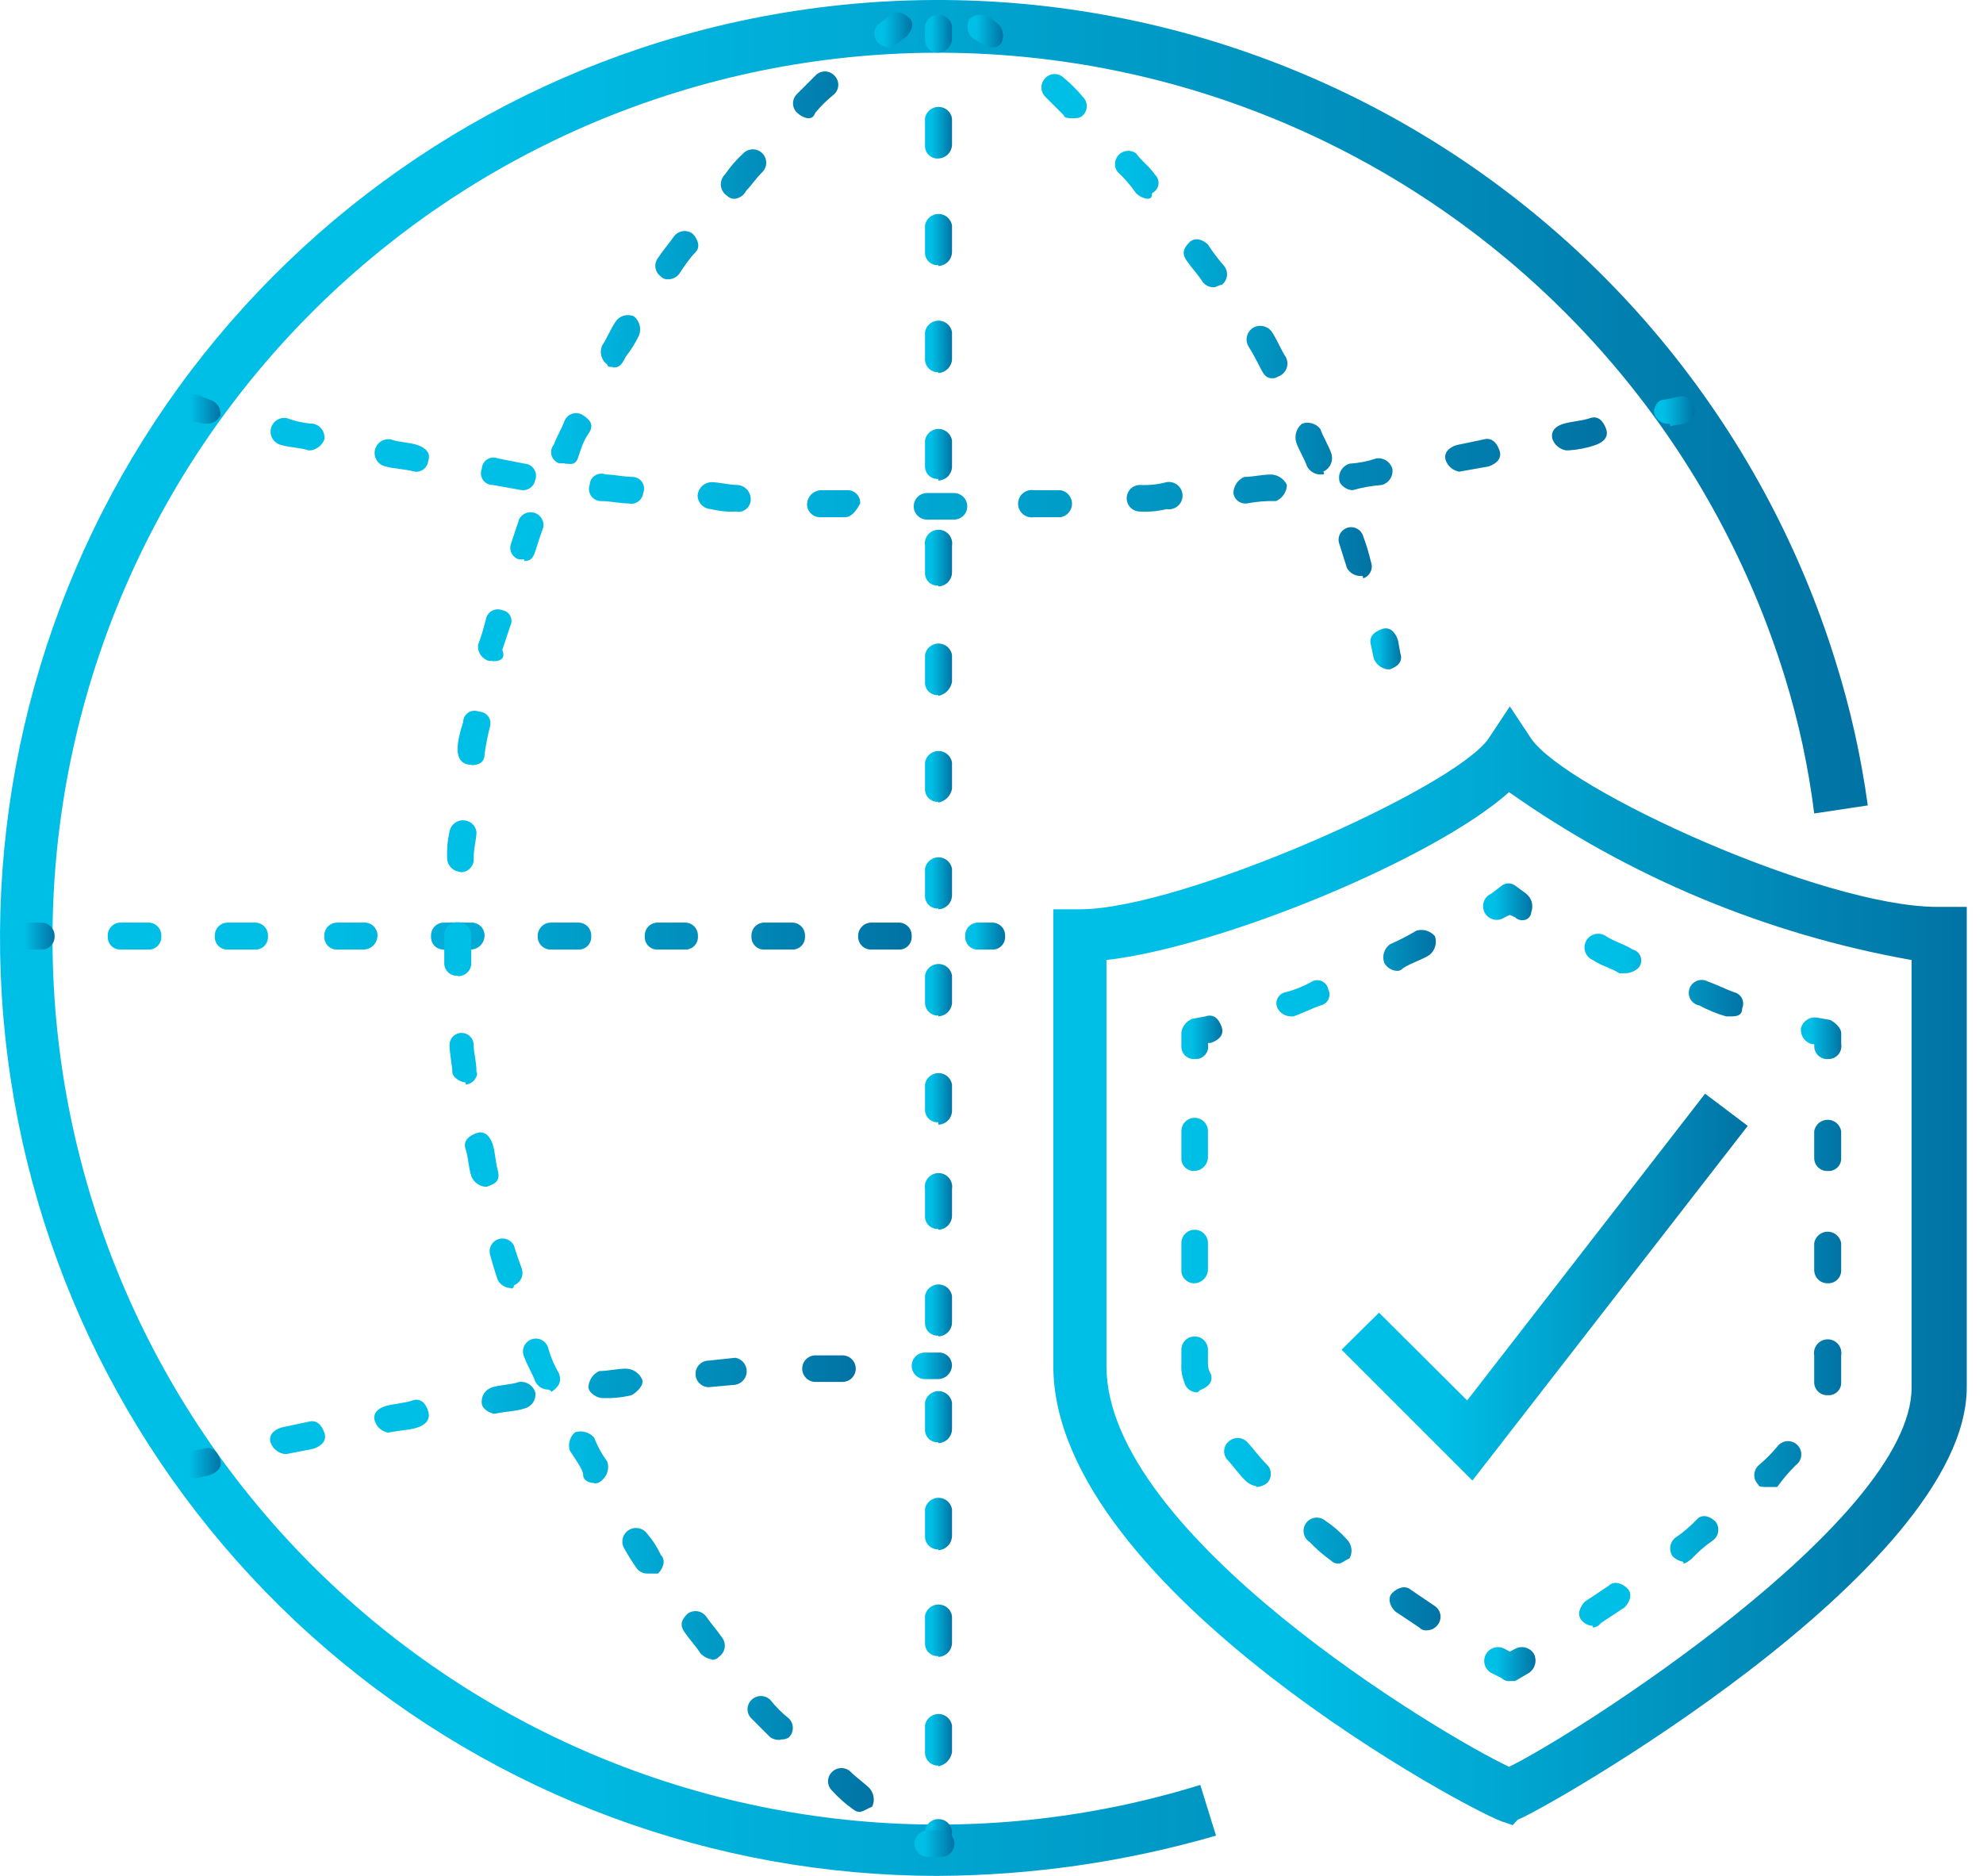 <svg width="74" height="70" viewBox="0 0 74 70" fill="none" xmlns="http://www.w3.org/2000/svg">
<path fill-rule="evenodd" clip-rule="evenodd" d="M41.29 35.824V50.982C41.29 57.261 53.759 64.727 56.313 65.929C58.611 64.832 71.335 56.765 71.335 51.778V35.824C65.928 34.867 60.798 32.727 56.313 29.559C53.549 32.038 45.587 35.328 41.29 35.824ZM56.448 68.107L56.148 68.002C55.246 67.807 39.307 59.334 39.307 50.967V33.931H40.299C44.084 33.931 54.255 29.424 55.547 27.561L56.343 26.36L57.139 27.561C58.431 29.454 68 33.841 72.297 33.841H73.394V51.763C73.394 58.643 57.334 67.702 56.643 67.897L56.448 68.107Z" fill="url(#paint0_linear_3012_3716)"/>
<path fill-rule="evenodd" clip-rule="evenodd" d="M56.344 62.729C56.289 62.736 56.234 62.73 56.182 62.711C56.13 62.693 56.082 62.663 56.044 62.624L55.653 62.429C55.534 62.363 55.445 62.252 55.407 62.121C55.369 61.99 55.385 61.85 55.45 61.73C55.516 61.611 55.627 61.522 55.758 61.484C55.889 61.446 56.029 61.462 56.149 61.527L56.344 61.632L56.539 61.527C56.66 61.462 56.8 61.445 56.932 61.482C57.064 61.518 57.176 61.605 57.246 61.722C57.304 61.844 57.317 61.982 57.281 62.112C57.245 62.242 57.163 62.355 57.05 62.429L56.539 62.729H56.344Z" fill="url(#paint1_linear_3012_3716)"/>
<path fill-rule="evenodd" clip-rule="evenodd" d="M44.581 43.695C44.515 43.7 44.449 43.69 44.387 43.667C44.325 43.643 44.268 43.607 44.221 43.56C44.174 43.513 44.138 43.457 44.114 43.395C44.091 43.332 44.081 43.266 44.086 43.2V42.208C44.086 42.143 44.099 42.079 44.123 42.018C44.148 41.958 44.185 41.904 44.231 41.858C44.277 41.812 44.331 41.775 44.392 41.75C44.452 41.725 44.516 41.712 44.581 41.712C44.647 41.712 44.711 41.725 44.771 41.75C44.831 41.775 44.886 41.812 44.932 41.858C44.978 41.904 45.015 41.958 45.039 42.018C45.064 42.079 45.077 42.143 45.077 42.208V43.2C45.07 43.329 45.016 43.451 44.924 43.542C44.833 43.634 44.711 43.688 44.581 43.695ZM44.581 47.887C44.514 47.889 44.448 47.877 44.386 47.852C44.323 47.827 44.267 47.789 44.221 47.741C44.174 47.693 44.138 47.636 44.114 47.573C44.091 47.51 44.081 47.443 44.086 47.376V46.384C44.086 46.319 44.099 46.255 44.123 46.195C44.148 46.135 44.185 46.08 44.231 46.034C44.277 45.988 44.331 45.951 44.392 45.926C44.452 45.901 44.516 45.889 44.581 45.889C44.647 45.889 44.711 45.901 44.771 45.926C44.831 45.951 44.886 45.988 44.932 46.034C44.978 46.08 45.015 46.135 45.039 46.195C45.064 46.255 45.077 46.319 45.077 46.384V47.376C45.074 47.508 45.021 47.633 44.929 47.728C44.837 47.822 44.713 47.879 44.581 47.887ZM44.687 51.958C44.571 51.96 44.459 51.923 44.369 51.852C44.278 51.78 44.215 51.68 44.191 51.567C44.105 51.347 44.069 51.111 44.086 50.876V50.365C44.086 50.3 44.099 50.236 44.123 50.176C44.148 50.115 44.185 50.061 44.231 50.015C44.277 49.969 44.331 49.932 44.392 49.907C44.452 49.883 44.516 49.87 44.581 49.87C44.647 49.87 44.711 49.883 44.771 49.907C44.831 49.932 44.886 49.969 44.932 50.015C44.978 50.061 45.015 50.115 45.039 50.176C45.064 50.236 45.077 50.3 45.077 50.365V50.876C45.073 51.014 45.11 51.15 45.182 51.267C45.288 51.567 45.077 51.763 44.792 51.868L44.687 51.958ZM46.88 55.458C46.726 55.432 46.584 55.358 46.474 55.248C46.174 54.947 45.979 54.647 45.783 54.452C45.743 54.4 45.714 54.341 45.697 54.277C45.681 54.214 45.677 54.148 45.687 54.083C45.697 54.019 45.72 53.957 45.754 53.901C45.789 53.846 45.835 53.798 45.888 53.761C45.992 53.682 46.123 53.647 46.252 53.664C46.382 53.681 46.499 53.748 46.579 53.851C46.775 54.061 46.985 54.361 47.27 54.647C47.319 54.692 47.358 54.746 47.385 54.807C47.411 54.868 47.425 54.934 47.425 55C47.425 55.066 47.411 55.132 47.385 55.193C47.358 55.253 47.319 55.308 47.27 55.353C47.158 55.438 47.021 55.485 46.88 55.488V55.458ZM49.974 58.342C49.92 58.35 49.864 58.345 49.812 58.326C49.759 58.308 49.712 58.278 49.674 58.237C49.387 58.033 49.12 57.802 48.878 57.546C48.82 57.51 48.77 57.462 48.731 57.406C48.693 57.35 48.666 57.286 48.653 57.219C48.64 57.152 48.641 57.083 48.657 57.016C48.672 56.949 48.7 56.887 48.741 56.831C48.781 56.776 48.833 56.73 48.892 56.696C48.951 56.662 49.017 56.64 49.084 56.633C49.152 56.625 49.221 56.632 49.286 56.652C49.352 56.672 49.412 56.705 49.464 56.75C49.757 56.946 50.025 57.178 50.26 57.441C50.351 57.532 50.41 57.65 50.429 57.777C50.448 57.904 50.425 58.034 50.365 58.147C50.17 58.237 50.065 58.342 49.974 58.342ZM53.249 60.836C53.197 60.843 53.144 60.837 53.094 60.818C53.044 60.8 53 60.77 52.964 60.731L52.063 60.13C51.867 59.935 51.762 59.634 51.958 59.439C52.153 59.244 52.453 59.139 52.663 59.334L53.55 59.935C53.604 59.972 53.649 60.02 53.684 60.075C53.719 60.131 53.742 60.193 53.751 60.258C53.761 60.322 53.758 60.388 53.741 60.452C53.725 60.515 53.695 60.574 53.655 60.626C53.608 60.69 53.547 60.742 53.477 60.779C53.407 60.815 53.329 60.835 53.249 60.836Z" fill="url(#paint2_linear_3012_3716)"/>
<path fill-rule="evenodd" clip-rule="evenodd" d="M44.581 39.519C44.515 39.524 44.449 39.514 44.387 39.491C44.325 39.467 44.268 39.431 44.221 39.384C44.174 39.337 44.138 39.281 44.114 39.218C44.091 39.156 44.081 39.09 44.086 39.024V38.513C44.106 38.403 44.154 38.299 44.224 38.212C44.295 38.126 44.387 38.059 44.491 38.017L44.987 37.927C45.288 37.822 45.483 38.017 45.588 38.318C45.693 38.618 45.483 38.813 45.182 38.918H45.077V38.964C45.091 39.034 45.089 39.108 45.07 39.177C45.051 39.247 45.016 39.311 44.968 39.365C44.92 39.419 44.86 39.461 44.793 39.488C44.726 39.515 44.654 39.525 44.581 39.519Z" fill="url(#paint3_linear_3012_3716)"/>
<path fill-rule="evenodd" clip-rule="evenodd" d="M52.168 36.229C52.063 36.231 51.96 36.204 51.87 36.151C51.78 36.098 51.706 36.021 51.657 35.929C51.612 35.806 51.609 35.673 51.647 35.548C51.684 35.424 51.762 35.315 51.867 35.238C52.208 35.088 52.539 34.918 52.859 34.727C52.982 34.691 53.113 34.692 53.235 34.73C53.358 34.767 53.467 34.839 53.55 34.938C53.589 35.059 53.592 35.19 53.557 35.313C53.522 35.436 53.452 35.546 53.354 35.629C53.054 35.824 52.663 35.929 52.363 36.124C52.314 36.183 52.244 36.221 52.168 36.229ZM48.172 37.927C48.07 37.926 47.97 37.897 47.883 37.844C47.795 37.791 47.724 37.716 47.676 37.627C47.647 37.568 47.632 37.504 47.632 37.439C47.632 37.374 47.647 37.309 47.676 37.251C47.705 37.193 47.748 37.142 47.8 37.103C47.852 37.064 47.912 37.037 47.976 37.026C48.324 36.936 48.657 36.8 48.968 36.62C49.026 36.591 49.09 36.576 49.156 36.576C49.221 36.576 49.285 36.591 49.343 36.62C49.401 36.65 49.452 36.692 49.491 36.744C49.53 36.796 49.557 36.856 49.569 36.92C49.598 36.979 49.613 37.043 49.613 37.108C49.612 37.173 49.597 37.237 49.568 37.296C49.539 37.354 49.497 37.405 49.445 37.444C49.393 37.483 49.332 37.51 49.268 37.521C48.968 37.627 48.577 37.822 48.277 37.927H48.172Z" fill="url(#paint4_linear_3012_3716)"/>
<path fill-rule="evenodd" clip-rule="evenodd" d="M56.841 34.337C56.787 34.342 56.731 34.336 56.679 34.317C56.627 34.299 56.58 34.27 56.541 34.231L56.346 34.141L56.15 34.231C56.092 34.273 56.025 34.302 55.955 34.316C55.885 34.33 55.812 34.329 55.742 34.313C55.672 34.298 55.606 34.267 55.549 34.225C55.491 34.182 55.444 34.127 55.408 34.065C55.373 34.002 55.352 33.933 55.346 33.861C55.339 33.79 55.348 33.718 55.371 33.65C55.394 33.582 55.431 33.52 55.48 33.467C55.529 33.415 55.589 33.373 55.655 33.345L56.045 33.045C56.117 32.992 56.204 32.964 56.293 32.964C56.382 32.964 56.469 32.992 56.541 33.045L56.947 33.345C57.049 33.424 57.123 33.534 57.159 33.658C57.194 33.783 57.188 33.915 57.142 34.036C57.138 34.115 57.105 34.189 57.05 34.245C56.994 34.3 56.92 34.333 56.841 34.337Z" fill="url(#paint5_linear_3012_3716)"/>
<path fill-rule="evenodd" clip-rule="evenodd" d="M60.626 36.319H60.431C60.131 36.124 59.74 36.034 59.44 35.824C59.373 35.796 59.314 35.754 59.265 35.702C59.216 35.649 59.179 35.587 59.156 35.519C59.133 35.451 59.124 35.379 59.13 35.307C59.137 35.236 59.158 35.167 59.193 35.104C59.228 35.042 59.276 34.987 59.334 34.944C59.391 34.901 59.457 34.871 59.527 34.855C59.597 34.84 59.67 34.839 59.74 34.853C59.81 34.867 59.877 34.896 59.935 34.937C60.236 35.133 60.626 35.238 60.927 35.433C60.997 35.451 61.062 35.486 61.115 35.536C61.168 35.586 61.207 35.649 61.228 35.719C61.249 35.788 61.252 35.862 61.236 35.934C61.22 36.005 61.186 36.07 61.137 36.124C60.997 36.251 60.815 36.321 60.626 36.319ZM64.622 37.927H64.412C64.068 37.828 63.735 37.692 63.42 37.521C63.352 37.51 63.287 37.483 63.23 37.444C63.172 37.405 63.124 37.354 63.089 37.295C63.053 37.235 63.031 37.169 63.023 37.1C63.016 37.031 63.023 36.961 63.045 36.895C63.067 36.83 63.103 36.769 63.15 36.719C63.197 36.668 63.255 36.628 63.32 36.602C63.384 36.576 63.453 36.564 63.522 36.567C63.592 36.57 63.659 36.588 63.721 36.62C64.021 36.725 64.412 36.92 64.712 37.026C64.775 37.04 64.834 37.068 64.884 37.108C64.934 37.147 64.975 37.198 65.004 37.255C65.033 37.312 65.049 37.376 65.05 37.44C65.052 37.504 65.039 37.568 65.013 37.626C65.013 37.822 64.923 37.927 64.622 37.927Z" fill="url(#paint6_linear_3012_3716)"/>
<path fill-rule="evenodd" clip-rule="evenodd" d="M68.213 39.519C68.146 39.523 68.079 39.514 68.016 39.49C67.953 39.467 67.896 39.431 67.848 39.384C67.8 39.338 67.762 39.281 67.737 39.219C67.712 39.157 67.7 39.09 67.702 39.023V38.963H67.612C67.484 38.928 67.372 38.848 67.298 38.738C67.223 38.628 67.191 38.495 67.206 38.362C67.242 38.235 67.322 38.125 67.433 38.053C67.543 37.981 67.677 37.952 67.807 37.972L68.303 38.062C68.498 38.167 68.709 38.362 68.709 38.558V38.963C68.72 39.034 68.715 39.106 68.695 39.174C68.675 39.242 68.64 39.306 68.593 39.359C68.545 39.412 68.487 39.454 68.421 39.482C68.355 39.509 68.284 39.522 68.213 39.519Z" fill="url(#paint7_linear_3012_3716)"/>
<path fill-rule="evenodd" clip-rule="evenodd" d="M68.212 43.695C68.145 43.7 68.078 43.69 68.015 43.667C67.952 43.643 67.895 43.607 67.847 43.561C67.799 43.514 67.761 43.458 67.736 43.395C67.71 43.333 67.699 43.267 67.701 43.2V42.208C67.722 42.09 67.783 41.982 67.875 41.905C67.967 41.827 68.084 41.785 68.204 41.785C68.325 41.785 68.441 41.827 68.533 41.905C68.625 41.982 68.687 42.09 68.707 42.208V43.2C68.712 43.266 68.702 43.332 68.679 43.395C68.656 43.457 68.619 43.513 68.572 43.56C68.525 43.607 68.469 43.643 68.407 43.667C68.344 43.69 68.278 43.7 68.212 43.695ZM68.212 47.887C68.144 47.889 68.077 47.877 68.014 47.852C67.951 47.827 67.894 47.79 67.846 47.742C67.798 47.694 67.761 47.637 67.736 47.574C67.711 47.511 67.699 47.444 67.701 47.376V46.384C67.722 46.266 67.783 46.158 67.875 46.081C67.967 46.003 68.084 45.961 68.204 45.961C68.325 45.961 68.441 46.003 68.533 46.081C68.625 46.158 68.687 46.266 68.707 46.384V47.376C68.712 47.443 68.702 47.51 68.679 47.573C68.655 47.636 68.619 47.693 68.573 47.741C68.526 47.789 68.47 47.827 68.408 47.852C68.346 47.877 68.279 47.889 68.212 47.887ZM68.212 52.063C68.145 52.067 68.078 52.057 68.015 52.034C67.952 52.011 67.895 51.975 67.847 51.928C67.799 51.882 67.761 51.825 67.736 51.763C67.71 51.701 67.699 51.634 67.701 51.567V50.576C67.688 50.502 67.692 50.427 67.711 50.355C67.731 50.283 67.766 50.217 67.814 50.16C67.861 50.103 67.921 50.057 67.989 50.025C68.056 49.994 68.13 49.978 68.204 49.978C68.279 49.978 68.352 49.994 68.42 50.025C68.487 50.057 68.547 50.103 68.595 50.16C68.643 50.217 68.678 50.283 68.697 50.355C68.717 50.427 68.72 50.502 68.707 50.576V51.567C68.712 51.633 68.702 51.7 68.679 51.762C68.656 51.824 68.619 51.881 68.572 51.928C68.525 51.974 68.469 52.011 68.407 52.034C68.344 52.058 68.278 52.067 68.212 52.063ZM65.913 55.488C65.808 55.488 65.613 55.488 65.613 55.398C65.566 55.352 65.529 55.297 65.504 55.236C65.478 55.176 65.465 55.111 65.465 55.045C65.465 54.979 65.478 54.914 65.504 54.854C65.529 54.793 65.566 54.738 65.613 54.692C65.869 54.478 66.105 54.242 66.319 53.986C66.361 53.927 66.415 53.878 66.477 53.842C66.54 53.806 66.61 53.784 66.682 53.778C66.754 53.772 66.826 53.782 66.894 53.807C66.962 53.831 67.023 53.871 67.074 53.922C67.125 53.973 67.165 54.034 67.189 54.102C67.214 54.17 67.224 54.242 67.218 54.314C67.212 54.386 67.19 54.456 67.154 54.519C67.118 54.581 67.069 54.635 67.01 54.677C66.758 54.928 66.527 55.199 66.319 55.488C66.214 55.488 66.109 55.488 65.913 55.488ZM62.819 58.282C62.673 58.255 62.538 58.187 62.428 58.087C62.348 57.981 62.313 57.847 62.33 57.716C62.347 57.584 62.414 57.464 62.518 57.381C62.814 57.182 63.086 56.95 63.33 56.69C63.525 56.48 63.825 56.585 64.02 56.78C64.061 56.833 64.091 56.893 64.107 56.958C64.124 57.022 64.128 57.09 64.118 57.155C64.108 57.221 64.085 57.285 64.05 57.341C64.016 57.398 63.97 57.447 63.915 57.486C63.625 57.686 63.358 57.917 63.119 58.177C63.029 58.237 62.924 58.342 62.819 58.342V58.282ZM59.439 60.671C59.361 60.667 59.286 60.647 59.216 60.614C59.147 60.58 59.084 60.533 59.033 60.476C58.838 60.265 58.943 59.98 59.138 59.77L60.039 59.169C60.235 58.973 60.535 59.078 60.731 59.274C60.926 59.469 60.836 59.77 60.625 59.98L59.739 60.566C59.706 60.615 59.661 60.656 59.609 60.685C59.556 60.713 59.498 60.729 59.439 60.731V60.671Z" fill="url(#paint8_linear_3012_3716)"/>
<path fill-rule="evenodd" clip-rule="evenodd" d="M54.946 55.248L50.063 50.365L51.461 48.983L54.751 52.258L63.629 40.811L65.221 42.013L54.946 55.248Z" fill="url(#paint9_linear_3012_3716)"/>
<path fill-rule="evenodd" clip-rule="evenodd" d="M35.012 70C26.634 70.002 18.534 67 12.181 61.537C5.829 56.075 1.646 48.515 0.394 40.231C-0.859 31.948 0.901 23.489 5.354 16.393C9.807 9.296 16.658 4.032 24.662 1.557C33.541 -1.18 43.143 -0.284 51.361 4.051C59.58 8.385 65.743 15.803 68.498 24.677C69.049 26.433 69.451 28.232 69.7 30.055L67.701 30.355C67.487 28.629 67.12 26.925 66.605 25.263C64.015 16.886 58.204 9.881 50.449 5.789C42.695 1.697 33.632 0.853 25.255 3.443C16.878 6.032 9.873 11.844 5.781 19.598C1.689 27.353 0.845 36.415 3.435 44.792C4.717 48.941 6.804 52.796 9.576 56.138C12.349 59.48 15.753 62.243 19.594 64.268C23.434 66.294 27.637 67.543 31.96 67.944C36.284 68.345 40.644 67.89 44.792 66.605L45.378 68.498C42.009 69.475 38.52 69.981 35.012 70Z" fill="url(#paint10_linear_3012_3716)"/>
<path fill-rule="evenodd" clip-rule="evenodd" d="M35.013 1.963C34.947 1.967 34.88 1.957 34.818 1.934C34.756 1.911 34.699 1.874 34.653 1.827C34.605 1.781 34.569 1.724 34.546 1.662C34.523 1.6 34.513 1.533 34.517 1.467V0.971C34.538 0.853 34.599 0.745 34.691 0.668C34.784 0.59 34.9 0.548 35.02 0.548C35.141 0.548 35.257 0.59 35.349 0.668C35.441 0.745 35.503 0.853 35.524 0.971V1.407C35.528 1.477 35.518 1.548 35.494 1.614C35.47 1.68 35.434 1.741 35.386 1.793C35.338 1.845 35.281 1.887 35.217 1.916C35.153 1.945 35.083 1.961 35.013 1.963Z" fill="url(#paint11_linear_3012_3716)"/>
<path fill-rule="evenodd" clip-rule="evenodd" d="M35.015 5.914C34.948 5.918 34.882 5.909 34.82 5.885C34.758 5.862 34.701 5.826 34.654 5.779C34.607 5.732 34.571 5.675 34.548 5.613C34.524 5.551 34.515 5.485 34.519 5.418V4.412C34.539 4.293 34.601 4.186 34.693 4.108C34.785 4.031 34.902 3.988 35.022 3.988C35.142 3.988 35.259 4.031 35.351 4.108C35.443 4.186 35.505 4.293 35.526 4.412V5.403C35.522 5.538 35.467 5.665 35.372 5.76C35.277 5.855 35.149 5.91 35.015 5.914ZM35.015 9.895C34.948 9.899 34.882 9.89 34.82 9.866C34.758 9.843 34.701 9.807 34.654 9.76C34.607 9.713 34.571 9.656 34.548 9.594C34.524 9.532 34.515 9.466 34.519 9.399V8.408C34.539 8.289 34.601 8.182 34.693 8.104C34.785 8.027 34.902 7.984 35.022 7.984C35.142 7.984 35.259 8.027 35.351 8.104C35.443 8.182 35.505 8.289 35.526 8.408V9.399C35.526 9.536 35.472 9.668 35.377 9.766C35.282 9.864 35.151 9.921 35.015 9.925V9.895ZM35.015 13.891C34.948 13.893 34.881 13.881 34.819 13.856C34.757 13.831 34.7 13.793 34.654 13.745C34.607 13.697 34.571 13.64 34.548 13.577C34.525 13.514 34.515 13.447 34.519 13.38V12.389C34.539 12.27 34.601 12.163 34.693 12.085C34.785 12.008 34.902 11.965 35.022 11.965C35.142 11.965 35.259 12.008 35.351 12.085C35.443 12.163 35.505 12.27 35.526 12.389V13.425C35.515 13.556 35.457 13.678 35.363 13.769C35.269 13.86 35.145 13.914 35.015 13.921V13.891ZM35.015 17.872C34.948 17.876 34.882 17.867 34.82 17.843C34.758 17.82 34.701 17.784 34.654 17.737C34.607 17.69 34.571 17.633 34.548 17.571C34.524 17.509 34.515 17.442 34.519 17.376V16.43C34.539 16.311 34.601 16.204 34.693 16.126C34.785 16.049 34.902 16.006 35.022 16.006C35.142 16.006 35.259 16.049 35.351 16.126C35.443 16.204 35.505 16.311 35.526 16.43V17.436C35.518 17.568 35.461 17.692 35.367 17.784C35.272 17.876 35.146 17.928 35.015 17.932V17.872ZM35.015 21.853C34.948 21.857 34.882 21.848 34.82 21.824C34.758 21.801 34.701 21.765 34.654 21.718C34.607 21.671 34.571 21.614 34.548 21.552C34.524 21.49 34.515 21.424 34.519 21.357V20.366C34.506 20.292 34.51 20.217 34.529 20.145C34.549 20.073 34.584 20.006 34.631 19.95C34.679 19.893 34.739 19.847 34.807 19.815C34.874 19.784 34.948 19.768 35.022 19.768C35.097 19.768 35.17 19.784 35.238 19.815C35.305 19.847 35.365 19.893 35.413 19.95C35.461 20.006 35.496 20.073 35.515 20.145C35.535 20.217 35.538 20.292 35.526 20.366V21.357C35.526 21.494 35.472 21.626 35.377 21.724C35.282 21.822 35.151 21.879 35.015 21.883V21.853ZM35.015 25.939C34.948 25.944 34.882 25.934 34.82 25.91C34.758 25.887 34.701 25.851 34.654 25.804C34.607 25.757 34.571 25.7 34.548 25.638C34.524 25.576 34.515 25.51 34.519 25.443V24.437C34.539 24.318 34.601 24.211 34.693 24.133C34.785 24.056 34.902 24.013 35.022 24.013C35.142 24.013 35.259 24.056 35.351 24.133C35.443 24.211 35.505 24.318 35.526 24.437V25.443C35.504 25.572 35.443 25.692 35.352 25.786C35.261 25.88 35.143 25.944 35.015 25.969V25.939ZM35.015 29.92C34.948 29.924 34.882 29.915 34.82 29.891C34.758 29.868 34.701 29.832 34.654 29.785C34.607 29.738 34.571 29.681 34.548 29.619C34.524 29.557 34.515 29.491 34.519 29.424V28.448C34.539 28.329 34.601 28.222 34.693 28.144C34.785 28.067 34.902 28.024 35.022 28.024C35.142 28.024 35.259 28.067 35.351 28.144C35.443 28.222 35.505 28.329 35.526 28.448V29.439C35.501 29.566 35.439 29.682 35.348 29.773C35.257 29.864 35.141 29.925 35.015 29.95V29.92ZM35.015 33.901C34.948 33.906 34.882 33.896 34.82 33.872C34.758 33.849 34.701 33.813 34.654 33.766C34.607 33.719 34.571 33.662 34.548 33.6C34.524 33.538 34.515 33.471 34.519 33.405V32.414C34.539 32.295 34.601 32.188 34.693 32.11C34.785 32.033 34.902 31.99 35.022 31.99C35.142 31.99 35.259 32.033 35.351 32.11C35.443 32.188 35.505 32.295 35.526 32.414V33.405C35.526 33.542 35.472 33.674 35.377 33.772C35.282 33.87 35.151 33.927 35.015 33.931V33.901ZM35.015 37.897C34.948 37.899 34.881 37.887 34.819 37.862C34.757 37.837 34.7 37.8 34.654 37.751C34.607 37.703 34.571 37.646 34.548 37.583C34.525 37.52 34.515 37.453 34.519 37.386V36.395C34.539 36.276 34.601 36.169 34.693 36.091C34.785 36.014 34.902 35.971 35.022 35.971C35.142 35.971 35.259 36.014 35.351 36.091C35.443 36.169 35.505 36.276 35.526 36.395V37.461C35.508 37.586 35.447 37.701 35.354 37.786C35.261 37.871 35.141 37.921 35.015 37.927V37.897ZM35.015 41.878C34.948 41.882 34.882 41.873 34.82 41.849C34.758 41.826 34.701 41.79 34.654 41.743C34.607 41.696 34.571 41.639 34.548 41.577C34.524 41.515 34.515 41.449 34.519 41.382V40.466C34.539 40.347 34.601 40.24 34.693 40.162C34.785 40.085 34.902 40.042 35.022 40.042C35.142 40.042 35.259 40.085 35.351 40.162C35.443 40.24 35.505 40.347 35.526 40.466V41.472C35.518 41.604 35.461 41.728 35.367 41.82C35.272 41.912 35.146 41.965 35.015 41.968V41.878ZM35.015 45.859C34.948 45.863 34.882 45.854 34.82 45.83C34.758 45.807 34.701 45.771 34.654 45.724C34.607 45.677 34.571 45.62 34.548 45.558C34.524 45.496 34.515 45.429 34.519 45.363V44.372C34.506 44.298 34.51 44.223 34.529 44.151C34.549 44.079 34.584 44.013 34.631 43.956C34.679 43.899 34.739 43.853 34.807 43.821C34.874 43.79 34.948 43.774 35.022 43.774C35.097 43.774 35.17 43.79 35.238 43.821C35.305 43.853 35.365 43.899 35.413 43.956C35.461 44.013 35.496 44.079 35.515 44.151C35.535 44.223 35.538 44.298 35.526 44.372V45.363C35.526 45.5 35.472 45.632 35.377 45.73C35.282 45.828 35.151 45.885 35.015 45.889V45.859ZM35.015 49.84C34.948 49.844 34.882 49.835 34.82 49.811C34.758 49.788 34.701 49.752 34.654 49.705C34.607 49.658 34.571 49.601 34.548 49.539C34.524 49.477 34.515 49.41 34.519 49.344V48.353C34.539 48.234 34.601 48.127 34.693 48.049C34.785 47.972 34.902 47.929 35.022 47.929C35.142 47.929 35.259 47.972 35.351 48.049C35.443 48.127 35.505 48.234 35.526 48.353V49.344C35.526 49.481 35.472 49.613 35.377 49.711C35.282 49.809 35.151 49.866 35.015 49.87V49.84ZM35.015 53.821C34.948 53.825 34.882 53.816 34.82 53.792C34.758 53.769 34.701 53.733 34.654 53.686C34.607 53.639 34.571 53.582 34.548 53.52C34.524 53.458 34.515 53.391 34.519 53.325V52.334C34.539 52.215 34.601 52.108 34.693 52.03C34.785 51.953 34.902 51.91 35.022 51.91C35.142 51.91 35.259 51.953 35.351 52.03C35.443 52.108 35.505 52.215 35.526 52.334V53.325C35.526 53.462 35.472 53.594 35.377 53.692C35.282 53.79 35.151 53.847 35.015 53.851V53.821ZM35.015 57.817C34.948 57.819 34.881 57.807 34.819 57.782C34.757 57.757 34.7 57.719 34.654 57.671C34.607 57.623 34.571 57.566 34.548 57.503C34.525 57.44 34.515 57.373 34.519 57.306V56.315C34.539 56.196 34.601 56.089 34.693 56.011C34.785 55.934 34.902 55.891 35.022 55.891C35.142 55.891 35.259 55.934 35.351 56.011C35.443 56.089 35.505 56.196 35.526 56.315V57.306C35.526 57.444 35.473 57.578 35.378 57.678C35.283 57.779 35.153 57.839 35.015 57.847V57.817ZM35.015 61.798C34.948 61.802 34.882 61.793 34.82 61.769C34.758 61.746 34.701 61.709 34.654 61.663C34.607 61.616 34.571 61.559 34.548 61.497C34.524 61.435 34.515 61.368 34.519 61.302V60.296C34.539 60.177 34.601 60.07 34.693 59.992C34.785 59.915 34.902 59.872 35.022 59.872C35.142 59.872 35.259 59.915 35.351 59.992C35.443 60.07 35.505 60.177 35.526 60.296V61.302C35.526 61.439 35.472 61.571 35.377 61.669C35.282 61.767 35.151 61.824 35.015 61.828V61.798ZM35.015 65.884C34.949 65.886 34.884 65.875 34.823 65.85C34.761 65.826 34.706 65.79 34.66 65.743C34.613 65.697 34.577 65.641 34.553 65.58C34.528 65.519 34.517 65.454 34.519 65.388V64.382C34.539 64.263 34.601 64.156 34.693 64.078C34.785 64.001 34.902 63.958 35.022 63.958C35.142 63.958 35.259 64.001 35.351 64.078C35.443 64.156 35.505 64.263 35.526 64.382V65.388C35.504 65.517 35.443 65.637 35.352 65.731C35.261 65.825 35.143 65.888 35.015 65.914V65.884Z" fill="url(#paint12_linear_3012_3716)"/>
<path fill-rule="evenodd" clip-rule="evenodd" d="M35.013 69.294C34.947 69.299 34.88 69.289 34.818 69.265C34.756 69.242 34.699 69.206 34.653 69.159C34.605 69.112 34.569 69.055 34.546 68.993C34.523 68.931 34.513 68.865 34.517 68.798V68.303C34.538 68.184 34.599 68.077 34.691 67.999C34.784 67.922 34.9 67.879 35.02 67.879C35.141 67.879 35.257 67.922 35.349 67.999C35.441 68.077 35.503 68.184 35.524 68.303V68.798C35.516 68.93 35.459 69.054 35.365 69.146C35.27 69.238 35.145 69.291 35.013 69.294Z" fill="url(#paint13_linear_3012_3716)"/>
<path fill-rule="evenodd" clip-rule="evenodd" d="M37.011 35.433H36.515C36.449 35.438 36.382 35.428 36.32 35.405C36.258 35.381 36.202 35.345 36.155 35.298C36.108 35.251 36.071 35.194 36.048 35.132C36.025 35.07 36.015 35.004 36.019 34.938C36.015 34.871 36.025 34.804 36.048 34.741C36.071 34.678 36.108 34.62 36.154 34.572C36.201 34.524 36.257 34.486 36.319 34.461C36.381 34.436 36.448 34.425 36.515 34.427H37.011C37.078 34.425 37.145 34.436 37.207 34.461C37.269 34.486 37.325 34.524 37.372 34.572C37.419 34.62 37.455 34.678 37.478 34.741C37.501 34.804 37.511 34.871 37.507 34.938C37.511 35.004 37.501 35.07 37.478 35.132C37.455 35.194 37.418 35.251 37.371 35.298C37.324 35.345 37.268 35.381 37.206 35.405C37.144 35.428 37.077 35.438 37.011 35.433Z" fill="url(#paint14_linear_3012_3716)"/>
<path fill-rule="evenodd" clip-rule="evenodd" d="M5.523 35.433H4.517C4.45 35.438 4.384 35.428 4.322 35.405C4.26 35.381 4.203 35.345 4.156 35.298C4.109 35.251 4.073 35.194 4.05 35.132C4.026 35.07 4.017 35.004 4.021 34.938C4.017 34.871 4.027 34.804 4.05 34.741C4.073 34.678 4.109 34.62 4.156 34.572C4.203 34.524 4.259 34.486 4.321 34.461C4.383 34.436 4.45 34.425 4.517 34.427H5.523C5.59 34.425 5.657 34.436 5.719 34.461C5.781 34.486 5.838 34.524 5.884 34.572C5.931 34.62 5.967 34.678 5.99 34.741C6.013 34.804 6.023 34.871 6.019 34.938C6.023 35.004 6.014 35.07 5.99 35.132C5.967 35.194 5.931 35.251 5.884 35.298C5.837 35.345 5.78 35.381 5.718 35.405C5.656 35.428 5.59 35.438 5.523 35.433ZM9.504 35.433H8.513C8.447 35.438 8.38 35.428 8.318 35.405C8.256 35.381 8.199 35.345 8.152 35.298C8.105 35.251 8.069 35.194 8.046 35.132C8.022 35.07 8.013 35.004 8.017 34.938C8.013 34.871 8.023 34.804 8.046 34.741C8.069 34.678 8.105 34.62 8.152 34.572C8.198 34.524 8.255 34.486 8.317 34.461C8.379 34.436 8.446 34.425 8.513 34.427H9.504C9.571 34.425 9.638 34.436 9.7 34.461C9.762 34.486 9.819 34.524 9.865 34.572C9.912 34.62 9.948 34.678 9.971 34.741C9.994 34.804 10.004 34.871 10 34.938C10.004 35.004 9.995 35.07 9.971 35.132C9.948 35.194 9.912 35.251 9.865 35.298C9.818 35.345 9.761 35.381 9.699 35.405C9.637 35.428 9.57 35.438 9.504 35.433ZM13.59 35.433H12.599C12.533 35.438 12.466 35.428 12.404 35.405C12.342 35.381 12.286 35.345 12.239 35.298C12.192 35.251 12.155 35.194 12.132 35.132C12.108 35.07 12.099 35.004 12.103 34.938C12.099 34.871 12.109 34.804 12.132 34.741C12.155 34.678 12.191 34.62 12.238 34.572C12.285 34.524 12.341 34.486 12.403 34.461C12.465 34.436 12.532 34.425 12.599 34.427H13.59C13.657 34.425 13.724 34.436 13.786 34.461C13.848 34.486 13.905 34.524 13.951 34.572C13.998 34.62 14.034 34.678 14.057 34.741C14.081 34.804 14.09 34.871 14.086 34.938C14.079 35.067 14.024 35.189 13.933 35.28C13.841 35.372 13.72 35.426 13.59 35.433ZM17.586 35.433H16.58C16.514 35.438 16.447 35.428 16.385 35.405C16.323 35.381 16.266 35.345 16.219 35.298C16.172 35.251 16.136 35.194 16.113 35.132C16.09 35.07 16.08 35.004 16.084 34.938C16.08 34.871 16.09 34.804 16.113 34.741C16.136 34.678 16.172 34.62 16.219 34.572C16.266 34.524 16.322 34.486 16.384 34.461C16.446 34.436 16.513 34.425 16.58 34.427H17.586C17.653 34.425 17.72 34.436 17.782 34.461C17.844 34.486 17.901 34.524 17.947 34.572C17.994 34.62 18.03 34.678 18.053 34.741C18.077 34.804 18.086 34.871 18.082 34.938C18.075 35.067 18.02 35.189 17.929 35.28C17.837 35.372 17.715 35.426 17.586 35.433ZM21.567 35.433H20.576C20.509 35.438 20.442 35.428 20.379 35.404C20.316 35.381 20.259 35.345 20.211 35.298C20.163 35.252 20.125 35.196 20.1 35.133C20.075 35.071 20.063 35.005 20.065 34.938C20.063 34.87 20.075 34.803 20.1 34.74C20.125 34.677 20.162 34.62 20.21 34.572C20.258 34.524 20.315 34.486 20.378 34.461C20.441 34.437 20.508 34.425 20.576 34.427H21.567C21.634 34.425 21.701 34.436 21.763 34.461C21.825 34.486 21.882 34.524 21.928 34.572C21.975 34.62 22.011 34.678 22.034 34.741C22.058 34.804 22.067 34.871 22.063 34.938C22.067 35.004 22.058 35.07 22.034 35.132C22.011 35.194 21.975 35.251 21.928 35.298C21.881 35.345 21.824 35.381 21.762 35.405C21.7 35.428 21.634 35.438 21.567 35.433ZM25.548 35.433H24.557C24.491 35.438 24.424 35.428 24.362 35.405C24.3 35.381 24.243 35.345 24.196 35.298C24.149 35.251 24.113 35.194 24.09 35.132C24.066 35.07 24.057 35.004 24.061 34.938C24.057 34.871 24.067 34.804 24.09 34.741C24.113 34.678 24.149 34.62 24.196 34.572C24.242 34.524 24.299 34.486 24.361 34.461C24.423 34.436 24.49 34.425 24.557 34.427H25.548C25.615 34.425 25.682 34.436 25.744 34.461C25.806 34.486 25.863 34.524 25.909 34.572C25.956 34.62 25.992 34.678 26.015 34.741C26.038 34.804 26.048 34.871 26.044 34.938C26.049 35.004 26.039 35.07 26.015 35.132C25.992 35.194 25.956 35.251 25.909 35.298C25.862 35.345 25.805 35.381 25.743 35.405C25.681 35.428 25.614 35.438 25.548 35.433ZM29.544 35.433H28.538C28.471 35.438 28.405 35.428 28.343 35.405C28.281 35.381 28.224 35.345 28.177 35.298C28.131 35.251 28.094 35.194 28.071 35.132C28.047 35.07 28.038 35.004 28.042 34.938C28.038 34.871 28.048 34.804 28.071 34.741C28.094 34.678 28.13 34.62 28.177 34.572C28.224 34.524 28.28 34.486 28.342 34.461C28.404 34.436 28.471 34.425 28.538 34.427H29.544C29.611 34.425 29.678 34.436 29.74 34.461C29.802 34.486 29.859 34.524 29.905 34.572C29.952 34.62 29.988 34.678 30.011 34.741C30.034 34.804 30.044 34.871 30.04 34.938C30.044 35.004 30.035 35.07 30.011 35.132C29.988 35.194 29.952 35.251 29.905 35.298C29.858 35.345 29.801 35.381 29.739 35.405C29.677 35.428 29.611 35.438 29.544 35.433ZM33.525 35.433H32.534C32.467 35.438 32.4 35.428 32.337 35.404C32.274 35.381 32.217 35.345 32.169 35.298C32.121 35.252 32.083 35.196 32.058 35.133C32.033 35.071 32.021 35.005 32.023 34.938C32.021 34.87 32.033 34.803 32.058 34.74C32.083 34.677 32.12 34.62 32.168 34.572C32.216 34.524 32.273 34.486 32.336 34.461C32.399 34.437 32.466 34.425 32.534 34.427H33.525C33.592 34.425 33.659 34.436 33.721 34.461C33.783 34.486 33.84 34.524 33.886 34.572C33.933 34.62 33.969 34.678 33.992 34.741C34.016 34.804 34.025 34.871 34.021 34.938C34.026 35.004 34.016 35.07 33.992 35.132C33.969 35.194 33.933 35.251 33.886 35.298C33.839 35.345 33.782 35.381 33.72 35.405C33.658 35.428 33.592 35.438 33.525 35.433Z" fill="url(#paint15_linear_3012_3716)"/>
<path fill-rule="evenodd" clip-rule="evenodd" d="M1.527 35.433H1.031C0.965 35.438 0.898 35.428 0.836 35.405C0.774 35.381 0.718 35.345 0.671 35.298C0.624 35.251 0.588 35.194 0.564 35.132C0.541 35.07 0.531 35.004 0.535 34.938C0.531 34.871 0.541 34.804 0.564 34.741C0.587 34.678 0.624 34.62 0.67 34.572C0.717 34.524 0.773 34.486 0.835 34.461C0.897 34.436 0.964 34.425 1.031 34.427H1.527C1.595 34.425 1.662 34.437 1.725 34.461C1.788 34.486 1.845 34.524 1.893 34.572C1.941 34.62 1.978 34.677 2.003 34.74C2.028 34.803 2.04 34.87 2.038 34.938C2.04 35.005 2.028 35.071 2.003 35.133C1.978 35.196 1.94 35.252 1.892 35.298C1.844 35.345 1.787 35.381 1.724 35.404C1.661 35.428 1.594 35.438 1.527 35.433Z" fill="url(#paint16_linear_3012_3716)"/>
<path fill-rule="evenodd" clip-rule="evenodd" d="M7.731 15.813H7.626L7.13 15.708C7.002 15.673 6.89 15.593 6.816 15.483C6.741 15.373 6.709 15.239 6.724 15.107C6.76 14.98 6.84 14.87 6.951 14.798C7.062 14.726 7.195 14.697 7.325 14.717L7.821 14.912C7.949 14.947 8.061 15.027 8.135 15.137C8.21 15.248 8.242 15.381 8.227 15.513C8.178 15.603 8.107 15.678 8.02 15.731C7.933 15.784 7.833 15.812 7.731 15.813Z" fill="url(#paint17_linear_3012_3716)"/>
<path fill-rule="evenodd" clip-rule="evenodd" d="M58.434 16.805C58.324 16.785 58.221 16.737 58.134 16.666C58.047 16.596 57.98 16.504 57.938 16.4C57.848 16.099 58.044 15.904 58.344 15.814C58.645 15.723 59.035 15.709 59.336 15.603C59.636 15.498 59.831 15.709 59.937 16.009C60.042 16.309 59.831 16.505 59.531 16.61C59.211 16.72 58.877 16.785 58.539 16.805H58.434ZM11.609 16.805H11.504C11.203 16.7 10.798 16.7 10.512 16.61C10.379 16.584 10.261 16.506 10.185 16.393C10.109 16.281 10.081 16.142 10.107 16.009C10.133 15.876 10.21 15.758 10.323 15.682C10.436 15.606 10.574 15.578 10.708 15.603C11.026 15.723 11.36 15.794 11.699 15.814C11.828 15.843 11.941 15.919 12.016 16.027C12.091 16.136 12.123 16.269 12.105 16.4C12.063 16.504 11.996 16.596 11.909 16.666C11.823 16.737 11.719 16.785 11.609 16.805ZM54.453 17.601C54.343 17.581 54.24 17.534 54.153 17.463C54.066 17.392 53.999 17.3 53.958 17.196C53.852 16.91 54.063 16.7 54.348 16.61L55.355 16.4C55.655 16.309 55.85 16.505 55.956 16.805C56.061 17.106 55.85 17.301 55.55 17.406L54.453 17.601ZM15.485 17.601C15.094 17.496 14.689 17.496 14.388 17.406C14.322 17.392 14.259 17.366 14.204 17.328C14.148 17.29 14.1 17.241 14.063 17.184C14.026 17.128 14.001 17.065 13.988 16.998C13.976 16.932 13.976 16.864 13.99 16.798C14.004 16.732 14.031 16.669 14.069 16.613C14.107 16.557 14.155 16.51 14.212 16.473C14.268 16.436 14.332 16.41 14.398 16.398C14.464 16.385 14.532 16.386 14.598 16.4C14.884 16.505 15.29 16.505 15.59 16.61C15.89 16.715 16.086 16.91 15.981 17.196C15.975 17.255 15.958 17.313 15.93 17.365C15.902 17.418 15.863 17.464 15.817 17.502C15.771 17.54 15.718 17.568 15.661 17.585C15.604 17.602 15.544 17.608 15.485 17.601ZM50.472 18.292C50.262 18.292 49.977 18.097 49.977 17.902C49.957 17.771 49.986 17.638 50.058 17.527C50.13 17.417 50.24 17.336 50.367 17.301C50.705 17.281 51.038 17.215 51.359 17.106C51.489 17.086 51.622 17.115 51.733 17.187C51.844 17.259 51.924 17.369 51.96 17.496C51.979 17.627 51.95 17.76 51.878 17.871C51.806 17.981 51.696 18.062 51.569 18.097C51.198 18.126 50.831 18.191 50.472 18.292ZM19.481 18.292L18.384 18.097C18.312 18.098 18.242 18.08 18.178 18.047C18.115 18.013 18.061 17.965 18.021 17.905C17.98 17.846 17.956 17.777 17.948 17.706C17.941 17.635 17.951 17.563 17.979 17.496C17.981 17.426 18 17.357 18.034 17.295C18.069 17.234 18.118 17.182 18.177 17.143C18.236 17.105 18.303 17.081 18.373 17.075C18.444 17.068 18.514 17.079 18.579 17.106L19.571 17.301C19.641 17.304 19.71 17.323 19.772 17.358C19.833 17.392 19.886 17.441 19.925 17.499C19.965 17.558 19.99 17.624 19.999 17.694C20.008 17.764 20 17.835 19.977 17.902C19.958 18.017 19.897 18.122 19.805 18.194C19.713 18.266 19.597 18.301 19.481 18.292ZM46.521 18.788C46.404 18.801 46.286 18.767 46.194 18.694C46.101 18.621 46.041 18.515 46.026 18.398C46.029 18.269 46.069 18.145 46.141 18.038C46.213 17.932 46.314 17.848 46.431 17.797C46.732 17.797 47.122 17.706 47.423 17.706C47.55 17.709 47.673 17.747 47.779 17.816C47.886 17.885 47.97 17.982 48.024 18.097C48.02 18.226 47.98 18.35 47.908 18.456C47.836 18.563 47.736 18.647 47.618 18.698C47.25 18.687 46.883 18.718 46.521 18.788ZM23.507 18.788C23.101 18.788 22.816 18.698 22.41 18.698C22.34 18.695 22.271 18.675 22.209 18.641C22.148 18.607 22.095 18.558 22.056 18.5C22.016 18.441 21.991 18.375 21.982 18.305C21.974 18.235 21.981 18.164 22.005 18.097C22.007 18.027 22.026 17.958 22.06 17.896C22.095 17.835 22.144 17.783 22.203 17.744C22.262 17.706 22.329 17.682 22.399 17.676C22.47 17.669 22.54 17.68 22.606 17.706C22.906 17.706 23.312 17.797 23.612 17.797C23.683 17.799 23.751 17.818 23.813 17.852C23.874 17.887 23.927 17.936 23.965 17.995C24.003 18.054 24.027 18.121 24.033 18.192C24.04 18.262 24.029 18.332 24.003 18.398C23.996 18.46 23.976 18.52 23.944 18.575C23.912 18.629 23.87 18.676 23.819 18.712C23.768 18.749 23.71 18.775 23.648 18.788C23.587 18.801 23.523 18.801 23.462 18.788H23.507ZM42.54 19.089C42.409 19.089 42.283 19.036 42.19 18.943C42.097 18.85 42.045 18.724 42.045 18.593C42.045 18.461 42.097 18.335 42.19 18.242C42.283 18.149 42.409 18.097 42.54 18.097C42.874 18.114 43.209 18.079 43.532 17.992C43.605 17.979 43.681 17.983 43.752 18.002C43.824 18.021 43.891 18.056 43.948 18.104C44.005 18.152 44.051 18.212 44.082 18.28C44.114 18.347 44.13 18.421 44.13 18.495C44.13 18.57 44.114 18.643 44.082 18.711C44.051 18.778 44.005 18.838 43.948 18.886C43.891 18.934 43.824 18.969 43.752 18.988C43.681 19.008 43.605 19.011 43.532 18.998C43.208 19.078 42.874 19.108 42.54 19.089ZM27.518 19.089C27.185 19.108 26.851 19.077 26.526 18.998C26.397 18.991 26.275 18.937 26.184 18.845C26.092 18.754 26.038 18.632 26.031 18.503C26.038 18.372 26.091 18.248 26.183 18.154C26.274 18.06 26.396 18.003 26.526 17.992C26.827 17.992 27.217 18.097 27.518 18.097C27.647 18.104 27.769 18.159 27.86 18.25C27.952 18.342 28.006 18.464 28.014 18.593C28.02 18.666 28.01 18.741 27.982 18.809C27.954 18.878 27.911 18.939 27.855 18.987C27.799 19.035 27.733 19.07 27.661 19.088C27.59 19.105 27.515 19.106 27.443 19.089H27.518ZM38.59 19.299C38.516 19.312 38.441 19.308 38.369 19.289C38.297 19.269 38.23 19.234 38.173 19.186C38.116 19.139 38.071 19.079 38.039 19.011C38.008 18.944 37.992 18.87 37.992 18.796C37.992 18.721 38.008 18.648 38.039 18.58C38.071 18.513 38.116 18.453 38.173 18.405C38.23 18.357 38.297 18.322 38.369 18.303C38.441 18.283 38.516 18.28 38.59 18.292H39.581C39.7 18.313 39.807 18.375 39.885 18.467C39.962 18.559 40.005 18.675 40.005 18.796C40.005 18.916 39.962 19.032 39.885 19.125C39.807 19.217 39.7 19.278 39.581 19.299H38.59ZM31.604 19.299H30.613C30.546 19.301 30.479 19.289 30.417 19.264C30.355 19.239 30.298 19.201 30.252 19.153C30.205 19.105 30.169 19.048 30.146 18.985C30.122 18.922 30.113 18.855 30.117 18.788C30.127 18.66 30.183 18.54 30.273 18.449C30.364 18.358 30.485 18.303 30.613 18.292H31.604C31.67 18.288 31.737 18.298 31.799 18.321C31.861 18.345 31.918 18.381 31.964 18.428C32.011 18.475 32.048 18.531 32.071 18.593C32.094 18.655 32.104 18.722 32.1 18.788C31.934 19.089 31.769 19.299 31.529 19.299H31.604ZM34.999 19.389H34.593C34.462 19.389 34.336 19.337 34.243 19.244C34.15 19.151 34.098 19.025 34.098 18.893C34.098 18.762 34.15 18.636 34.243 18.543C34.336 18.45 34.462 18.398 34.593 18.398H35.6C35.731 18.398 35.858 18.45 35.951 18.543C36.044 18.636 36.096 18.762 36.096 18.893C36.096 19.025 36.044 19.151 35.951 19.244C35.858 19.337 35.731 19.389 35.6 19.389H34.999Z" fill="url(#paint18_linear_3012_3716)"/>
<path fill-rule="evenodd" clip-rule="evenodd" d="M62.232 15.813C62.114 15.813 61.999 15.773 61.906 15.7C61.814 15.626 61.748 15.523 61.721 15.408C61.721 15.213 61.827 14.912 62.127 14.912L62.623 14.807C62.923 14.717 63.118 14.912 63.224 15.213C63.329 15.513 63.118 15.708 62.818 15.813L62.322 15.904C62.322 15.813 62.322 15.813 62.232 15.813Z" fill="url(#paint19_linear_3012_3716)"/>
<path fill-rule="evenodd" clip-rule="evenodd" d="M7.22 55.158C7.101 55.157 6.986 55.117 6.894 55.044C6.801 54.97 6.736 54.867 6.709 54.752C6.619 54.452 6.814 54.256 7.115 54.151L7.61 54.061C7.911 53.956 8.106 54.151 8.211 54.452C8.316 54.752 8.106 54.947 7.806 55.053L7.31 55.158H7.22Z" fill="url(#paint20_linear_3012_3716)"/>
<path fill-rule="evenodd" clip-rule="evenodd" d="M30.431 51.567C30.3 51.567 30.174 51.515 30.081 51.422C29.988 51.329 29.936 51.203 29.936 51.072C29.936 50.94 29.988 50.814 30.081 50.721C30.174 50.628 30.3 50.576 30.431 50.576H31.438C31.57 50.576 31.696 50.628 31.789 50.721C31.882 50.814 31.934 50.94 31.934 51.072C31.934 51.203 31.882 51.329 31.789 51.422C31.696 51.515 31.57 51.567 31.438 51.567H30.431ZM26.451 51.763C26.319 51.763 26.193 51.711 26.1 51.617C26.007 51.525 25.955 51.398 25.955 51.267C25.955 51.136 26.007 51.009 26.1 50.916C26.193 50.823 26.319 50.771 26.451 50.771L27.442 50.666C27.561 50.687 27.668 50.748 27.745 50.84C27.823 50.932 27.866 51.049 27.866 51.169C27.866 51.29 27.823 51.406 27.745 51.498C27.668 51.59 27.561 51.652 27.442 51.673L26.451 51.763ZM22.47 52.168C22.259 52.168 21.959 51.958 21.959 51.763C21.964 51.635 22.005 51.511 22.076 51.405C22.148 51.299 22.248 51.215 22.364 51.162C22.665 51.162 23.055 51.072 23.356 51.072C23.483 51.074 23.606 51.112 23.712 51.181C23.819 51.25 23.903 51.347 23.957 51.462C24.062 51.673 23.762 51.958 23.566 52.063C23.207 52.15 22.838 52.185 22.47 52.168ZM18.474 52.754C18.278 52.754 17.978 52.559 17.978 52.364C17.962 52.231 17.995 52.098 18.069 51.988C18.144 51.878 18.255 51.798 18.384 51.763C18.684 51.673 19.075 51.673 19.375 51.567C19.505 51.551 19.637 51.581 19.747 51.653C19.857 51.724 19.938 51.833 19.976 51.958C19.995 52.091 19.964 52.225 19.889 52.337C19.814 52.447 19.7 52.527 19.57 52.559C19.27 52.664 18.879 52.664 18.474 52.754ZM14.493 53.46C14.381 53.443 14.277 53.396 14.19 53.325C14.102 53.254 14.036 53.16 13.997 53.055C13.892 52.754 14.087 52.559 14.387 52.469C14.688 52.379 15.094 52.364 15.394 52.258C15.694 52.153 15.89 52.364 15.98 52.664C16.07 52.965 15.89 53.16 15.589 53.265C15.289 53.37 14.988 53.355 14.493 53.46ZM10.602 54.256C10.492 54.236 10.388 54.189 10.301 54.118C10.215 54.047 10.148 53.955 10.106 53.851C10.001 53.565 10.211 53.355 10.512 53.265L11.503 53.055C11.804 52.965 11.999 53.16 12.104 53.46C12.209 53.761 11.999 53.956 11.698 54.061L10.707 54.256H10.602Z" fill="url(#paint21_linear_3012_3716)"/>
<path fill-rule="evenodd" clip-rule="evenodd" d="M35.013 51.462H34.517C34.386 51.462 34.26 51.41 34.167 51.317C34.074 51.224 34.022 51.098 34.022 50.966C34.022 50.835 34.074 50.709 34.167 50.616C34.26 50.523 34.386 50.471 34.517 50.471H35.013C35.08 50.467 35.147 50.476 35.21 50.499C35.273 50.523 35.33 50.559 35.378 50.605C35.426 50.652 35.464 50.708 35.489 50.771C35.514 50.833 35.526 50.899 35.524 50.966C35.516 51.098 35.46 51.222 35.365 51.314C35.27 51.406 35.145 51.459 35.013 51.462Z" fill="url(#paint22_linear_3012_3716)"/>
<path fill-rule="evenodd" clip-rule="evenodd" d="M33.12 1.768C32.973 1.737 32.837 1.664 32.73 1.557C32.69 1.506 32.66 1.447 32.644 1.383C32.627 1.32 32.624 1.254 32.633 1.189C32.643 1.125 32.666 1.063 32.701 1.007C32.735 0.952 32.781 0.904 32.835 0.866L33.225 0.566C33.421 0.371 33.721 0.476 33.932 0.671C34.142 0.866 34.022 1.167 33.826 1.362L33.421 1.663C33.383 1.703 33.336 1.734 33.283 1.752C33.231 1.77 33.175 1.776 33.12 1.768Z" fill="url(#paint23_linear_3012_3716)"/>
<path fill-rule="evenodd" clip-rule="evenodd" d="M30.13 4.412C29.982 4.381 29.846 4.308 29.739 4.201C29.693 4.156 29.656 4.103 29.631 4.043C29.606 3.984 29.593 3.92 29.593 3.856C29.593 3.791 29.606 3.728 29.631 3.668C29.656 3.609 29.693 3.555 29.739 3.51L30.43 2.819C30.475 2.771 30.53 2.732 30.59 2.705C30.651 2.679 30.717 2.665 30.783 2.665C30.849 2.665 30.915 2.679 30.976 2.705C31.037 2.732 31.091 2.771 31.136 2.819C31.183 2.864 31.219 2.918 31.244 2.977C31.27 3.036 31.283 3.1 31.283 3.165C31.283 3.229 31.27 3.293 31.244 3.352C31.219 3.412 31.183 3.465 31.136 3.51C30.879 3.717 30.642 3.948 30.43 4.201C30.34 4.412 30.265 4.412 30.13 4.412ZM27.441 7.416C27.386 7.422 27.331 7.415 27.279 7.397C27.227 7.379 27.18 7.349 27.14 7.311C27.075 7.27 27.019 7.215 26.978 7.15C26.937 7.085 26.911 7.011 26.902 6.935C26.894 6.858 26.903 6.781 26.928 6.708C26.954 6.635 26.995 6.569 27.05 6.515C27.25 6.224 27.482 5.957 27.741 5.719C27.788 5.672 27.843 5.635 27.903 5.61C27.964 5.585 28.029 5.572 28.094 5.572C28.16 5.572 28.225 5.585 28.285 5.61C28.346 5.635 28.401 5.672 28.447 5.719C28.494 5.765 28.53 5.82 28.555 5.881C28.581 5.941 28.593 6.006 28.593 6.072C28.593 6.137 28.581 6.202 28.555 6.263C28.53 6.323 28.494 6.378 28.447 6.425C28.237 6.62 28.042 6.92 27.846 7.116C27.807 7.194 27.75 7.262 27.68 7.315C27.609 7.367 27.527 7.402 27.441 7.416ZM24.947 10.421C24.895 10.427 24.841 10.421 24.791 10.403C24.742 10.384 24.697 10.355 24.662 10.316C24.608 10.278 24.562 10.23 24.527 10.175C24.493 10.119 24.47 10.057 24.46 9.993C24.45 9.928 24.454 9.862 24.47 9.799C24.487 9.735 24.516 9.676 24.556 9.624C24.752 9.324 24.947 9.114 25.157 8.813C25.237 8.71 25.355 8.643 25.484 8.626C25.614 8.609 25.744 8.644 25.848 8.723C26.044 8.918 26.149 9.219 25.953 9.414C25.758 9.609 25.548 9.91 25.352 10.21C25.306 10.274 25.245 10.327 25.175 10.363C25.104 10.4 25.026 10.419 24.947 10.421ZM22.859 13.695C22.769 13.695 22.663 13.695 22.663 13.605C22.556 13.527 22.477 13.415 22.442 13.287C22.406 13.158 22.416 13.022 22.468 12.899C22.663 12.599 22.769 12.313 22.964 12.013C23.035 11.901 23.144 11.819 23.271 11.78C23.397 11.742 23.534 11.75 23.655 11.803C23.757 11.885 23.831 11.998 23.866 12.124C23.901 12.251 23.895 12.385 23.85 12.509C23.715 12.791 23.549 13.059 23.355 13.305C23.159 13.711 23.054 13.711 22.859 13.711V13.695ZM21.071 17.286H20.861C20.794 17.263 20.733 17.225 20.685 17.173C20.636 17.122 20.601 17.06 20.581 16.992C20.562 16.924 20.56 16.852 20.574 16.783C20.589 16.714 20.62 16.649 20.666 16.595C20.771 16.294 20.966 15.994 21.071 15.694C21.099 15.631 21.14 15.575 21.192 15.53C21.244 15.485 21.305 15.452 21.371 15.433C21.437 15.415 21.506 15.411 21.574 15.422C21.641 15.433 21.706 15.459 21.762 15.498C22.063 15.694 22.168 15.889 21.957 16.189C21.747 16.49 21.672 16.79 21.567 17.091C21.462 17.391 21.251 17.301 21.071 17.301V17.286ZM19.569 20.876H19.374C19.312 20.86 19.256 20.83 19.206 20.79C19.157 20.75 19.117 20.7 19.089 20.643C19.061 20.586 19.045 20.524 19.042 20.461C19.039 20.398 19.05 20.334 19.073 20.275C19.178 19.975 19.268 19.674 19.374 19.374C19.426 19.272 19.513 19.192 19.62 19.149C19.726 19.106 19.844 19.102 19.953 19.138C20.062 19.174 20.154 19.248 20.213 19.347C20.272 19.445 20.294 19.561 20.275 19.674C20.17 19.975 20.065 20.275 19.974 20.576C19.884 20.876 19.749 20.936 19.569 20.936V20.876ZM18.382 24.662H18.247C18.119 24.627 18.007 24.547 17.933 24.437C17.858 24.326 17.826 24.193 17.841 24.061C17.961 23.737 18.061 23.406 18.142 23.07C18.158 23.008 18.188 22.951 18.228 22.902C18.268 22.853 18.318 22.813 18.375 22.785C18.432 22.757 18.494 22.741 18.557 22.738C18.62 22.735 18.684 22.746 18.743 22.769C18.806 22.779 18.867 22.803 18.919 22.841C18.971 22.878 19.014 22.928 19.043 22.985C19.072 23.042 19.088 23.106 19.088 23.17C19.088 23.234 19.072 23.298 19.043 23.355L18.743 24.256C18.878 24.572 18.683 24.677 18.382 24.677V24.662ZM17.586 28.538C17.18 28.538 17.075 28.237 17.075 27.952C17.075 27.666 17.18 27.246 17.285 26.945C17.285 26.875 17.302 26.807 17.334 26.745C17.367 26.683 17.415 26.63 17.473 26.592C17.531 26.553 17.598 26.529 17.667 26.523C17.737 26.516 17.807 26.527 17.871 26.555C17.941 26.555 18.01 26.573 18.072 26.605C18.133 26.638 18.186 26.685 18.226 26.742C18.266 26.8 18.291 26.866 18.3 26.935C18.309 27.005 18.301 27.075 18.277 27.141C18.195 27.473 18.13 27.809 18.082 28.147C18.082 28.448 17.871 28.553 17.586 28.553V28.538ZM17.18 32.534C17.049 32.526 16.925 32.47 16.833 32.375C16.741 32.281 16.688 32.155 16.685 32.023C16.67 31.69 16.7 31.357 16.775 31.032C16.795 30.913 16.857 30.805 16.949 30.728C17.041 30.651 17.158 30.608 17.278 30.608C17.398 30.608 17.515 30.651 17.607 30.728C17.699 30.805 17.761 30.913 17.781 31.032C17.781 31.332 17.676 31.633 17.676 32.023C17.683 32.091 17.674 32.16 17.652 32.224C17.63 32.289 17.594 32.348 17.547 32.398C17.5 32.448 17.443 32.487 17.38 32.513C17.317 32.539 17.249 32.551 17.18 32.549V32.534ZM17.075 36.41C17.009 36.414 16.942 36.404 16.88 36.381C16.818 36.358 16.762 36.321 16.715 36.274C16.668 36.227 16.631 36.171 16.608 36.109C16.585 36.047 16.575 35.98 16.579 35.914V34.922C16.575 34.855 16.585 34.788 16.608 34.726C16.631 34.663 16.668 34.605 16.714 34.557C16.761 34.509 16.817 34.471 16.879 34.446C16.941 34.421 17.008 34.409 17.075 34.412C17.143 34.41 17.21 34.421 17.273 34.446C17.336 34.471 17.393 34.509 17.441 34.557C17.489 34.605 17.526 34.662 17.551 34.724C17.576 34.787 17.588 34.855 17.586 34.922V35.959C17.584 36.023 17.569 36.087 17.542 36.145C17.515 36.204 17.477 36.257 17.429 36.3C17.382 36.344 17.326 36.377 17.265 36.398C17.204 36.42 17.14 36.429 17.075 36.425V36.41ZM17.376 40.391C17.18 40.391 16.88 40.195 16.88 40C16.88 39.805 16.775 39.294 16.775 38.993C16.775 38.874 16.822 38.759 16.907 38.675C16.991 38.59 17.106 38.543 17.225 38.543C17.345 38.543 17.459 38.59 17.544 38.675C17.628 38.759 17.676 38.874 17.676 38.993C17.676 39.294 17.781 39.594 17.781 40C17.871 40.105 17.676 40.466 17.376 40.466V40.391ZM18.082 44.281C17.97 44.266 17.864 44.22 17.777 44.148C17.689 44.077 17.623 43.982 17.586 43.876C17.481 43.575 17.481 43.185 17.376 42.884C17.27 42.584 17.481 42.389 17.781 42.283C18.082 42.178 18.277 42.389 18.382 42.689C18.487 42.989 18.472 43.29 18.577 43.681C18.683 44.071 18.472 44.176 18.172 44.281H18.082ZM19.073 48.067C18.971 48.066 18.872 48.037 18.784 47.984C18.697 47.932 18.626 47.856 18.577 47.767C18.472 47.466 18.382 47.166 18.277 46.775C18.258 46.662 18.28 46.546 18.339 46.447C18.398 46.349 18.49 46.275 18.599 46.239C18.708 46.202 18.826 46.206 18.932 46.25C19.038 46.293 19.126 46.373 19.178 46.475C19.268 46.775 19.374 47.076 19.479 47.361C19.513 47.481 19.502 47.609 19.446 47.72C19.39 47.831 19.295 47.918 19.178 47.962C19.18 47.977 19.179 47.992 19.175 48.007C19.171 48.021 19.163 48.035 19.153 48.046C19.143 48.058 19.131 48.067 19.117 48.073C19.103 48.079 19.088 48.082 19.073 48.082V48.067ZM20.47 51.853C20.368 51.855 20.267 51.828 20.179 51.775C20.091 51.721 20.02 51.644 19.974 51.552C19.869 51.252 19.674 50.952 19.569 50.651C19.537 50.589 19.519 50.522 19.516 50.452C19.513 50.383 19.525 50.314 19.551 50.25C19.577 50.185 19.617 50.128 19.668 50.08C19.718 50.033 19.778 49.997 19.844 49.975C19.91 49.953 19.98 49.946 20.049 49.953C20.118 49.961 20.184 49.983 20.244 50.019C20.303 50.054 20.354 50.103 20.393 50.16C20.432 50.217 20.459 50.282 20.47 50.351C20.562 50.666 20.693 50.969 20.861 51.252C20.966 51.552 20.861 51.748 20.575 51.943C20.575 51.868 20.47 51.868 20.47 51.868V51.853ZM22.168 55.338C21.957 55.338 21.762 55.233 21.762 55.038C21.762 54.842 21.462 54.437 21.266 54.136C21.227 54.015 21.224 53.884 21.259 53.761C21.294 53.638 21.364 53.528 21.462 53.445C21.586 53.407 21.718 53.404 21.843 53.439C21.969 53.474 22.081 53.544 22.168 53.641C22.292 53.962 22.459 54.265 22.663 54.542C22.703 54.663 22.706 54.794 22.671 54.917C22.636 55.04 22.566 55.15 22.468 55.233C22.43 55.274 22.384 55.306 22.332 55.327C22.28 55.348 22.224 55.357 22.168 55.353V55.338ZM24.151 58.718C24.075 58.719 24 58.701 23.932 58.667C23.864 58.633 23.805 58.584 23.76 58.523C23.581 58.267 23.415 58.001 23.265 57.727C23.215 57.611 23.21 57.481 23.251 57.362C23.292 57.242 23.375 57.143 23.485 57.081C23.595 57.02 23.724 57.001 23.847 57.029C23.969 57.056 24.078 57.128 24.151 57.231C24.358 57.471 24.529 57.739 24.662 58.027C24.857 58.222 24.752 58.523 24.556 58.718H24.151ZM26.554 61.918C26.401 61.892 26.259 61.818 26.149 61.708C25.953 61.407 25.758 61.212 25.548 60.911C25.337 60.611 25.458 60.416 25.653 60.22C25.757 60.141 25.888 60.107 26.017 60.123C26.146 60.14 26.264 60.208 26.344 60.31C26.554 60.611 26.75 60.821 26.945 61.107C26.985 61.16 27.015 61.22 27.032 61.285C27.049 61.349 27.052 61.416 27.042 61.482C27.033 61.548 27.01 61.611 26.975 61.668C26.94 61.725 26.894 61.774 26.84 61.813C26.806 61.855 26.762 61.887 26.712 61.908C26.662 61.929 26.608 61.938 26.554 61.933V61.918ZM29.138 64.922C29.002 64.938 28.864 64.906 28.748 64.832L28.042 64.126C27.995 64.081 27.958 64.028 27.933 63.968C27.908 63.909 27.895 63.845 27.895 63.781C27.895 63.716 27.908 63.652 27.933 63.593C27.958 63.534 27.995 63.48 28.042 63.435C28.088 63.388 28.143 63.351 28.203 63.326C28.264 63.301 28.329 63.288 28.395 63.288C28.46 63.288 28.525 63.301 28.586 63.326C28.647 63.351 28.701 63.388 28.748 63.435C28.951 63.691 29.183 63.923 29.439 64.126C29.485 64.172 29.523 64.227 29.548 64.288C29.573 64.349 29.586 64.413 29.586 64.479C29.586 64.545 29.573 64.61 29.548 64.671C29.523 64.731 29.485 64.786 29.439 64.832C29.35 64.89 29.244 64.916 29.138 64.907V64.922ZM32.143 67.612C32.089 67.618 32.035 67.613 31.983 67.598C31.931 67.582 31.883 67.556 31.842 67.521C31.552 67.316 31.285 67.079 31.046 66.815C31 66.77 30.963 66.717 30.938 66.657C30.913 66.598 30.9 66.534 30.9 66.47C30.9 66.405 30.913 66.341 30.938 66.282C30.963 66.223 31 66.169 31.046 66.124C31.092 66.077 31.147 66.04 31.208 66.015C31.268 65.99 31.333 65.977 31.399 65.977C31.465 65.977 31.53 65.99 31.59 66.015C31.651 66.04 31.706 66.077 31.752 66.124C31.947 66.32 32.248 66.53 32.443 66.725C32.527 66.817 32.581 66.932 32.6 67.055C32.619 67.178 32.601 67.303 32.548 67.416C32.323 67.506 32.233 67.596 32.128 67.596L32.143 67.612Z" fill="url(#paint24_linear_3012_3716)"/>
<path fill-rule="evenodd" clip-rule="evenodd" d="M35.119 69.294H34.623C34.492 69.294 34.366 69.242 34.273 69.148C34.18 69.056 34.128 68.929 34.128 68.798C34.128 68.666 34.18 68.54 34.273 68.447C34.366 68.355 34.492 68.302 34.623 68.302H35.119C35.251 68.302 35.377 68.355 35.47 68.447C35.563 68.54 35.615 68.666 35.615 68.798C35.615 68.929 35.563 69.056 35.47 69.148C35.377 69.242 35.251 69.294 35.119 69.294Z" fill="url(#paint25_linear_3012_3716)"/>
<path fill-rule="evenodd" clip-rule="evenodd" d="M37.011 1.768C36.956 1.773 36.901 1.767 36.849 1.749C36.797 1.731 36.75 1.701 36.711 1.663L36.275 1.407C36.186 1.319 36.127 1.204 36.108 1.079C36.089 0.955 36.111 0.828 36.17 0.716C36.264 0.631 36.382 0.576 36.507 0.557C36.633 0.539 36.761 0.557 36.876 0.611L37.267 0.912C37.35 1.004 37.405 1.118 37.424 1.241C37.442 1.364 37.424 1.49 37.372 1.603C37.331 1.659 37.276 1.703 37.213 1.732C37.15 1.761 37.08 1.774 37.011 1.768Z" fill="url(#paint26_linear_3012_3716)"/>
<path fill-rule="evenodd" clip-rule="evenodd" d="M40.003 4.411C39.913 4.411 39.702 4.411 39.702 4.306L39.011 3.615C38.965 3.569 38.927 3.514 38.902 3.454C38.877 3.393 38.864 3.328 38.864 3.262C38.864 3.197 38.877 3.131 38.902 3.071C38.927 3.01 38.965 2.955 39.011 2.909C39.056 2.863 39.11 2.826 39.169 2.801C39.228 2.776 39.292 2.763 39.357 2.763C39.421 2.763 39.485 2.776 39.544 2.801C39.604 2.826 39.657 2.863 39.702 2.909C39.96 3.121 40.196 3.358 40.408 3.615C40.455 3.66 40.492 3.714 40.517 3.773C40.542 3.832 40.555 3.896 40.555 3.961C40.555 4.025 40.542 4.089 40.517 4.148C40.492 4.208 40.455 4.261 40.408 4.306C40.303 4.411 40.198 4.411 40.003 4.411ZM42.797 7.416C42.643 7.39 42.501 7.316 42.391 7.206C42.192 6.915 41.96 6.648 41.7 6.409C41.633 6.314 41.601 6.198 41.611 6.081C41.621 5.965 41.672 5.855 41.754 5.773C41.837 5.69 41.946 5.639 42.063 5.629C42.179 5.619 42.296 5.651 42.391 5.718C42.602 6.019 42.902 6.214 43.097 6.515C43.148 6.561 43.187 6.62 43.21 6.685C43.233 6.75 43.24 6.82 43.229 6.888C43.219 6.957 43.192 7.021 43.15 7.077C43.109 7.132 43.055 7.176 42.992 7.206C42.992 7.416 42.902 7.416 42.797 7.416ZM45.291 10.721C45.213 10.722 45.136 10.704 45.065 10.67C44.995 10.636 44.933 10.587 44.885 10.526C44.69 10.225 44.495 10.03 44.284 9.729C44.074 9.429 44.194 9.234 44.389 9.038C44.585 8.843 44.885 8.933 45.08 9.129C45.26 9.409 45.461 9.675 45.681 9.925C45.723 9.977 45.753 10.036 45.771 10.1C45.789 10.164 45.794 10.231 45.786 10.297C45.777 10.363 45.756 10.426 45.722 10.483C45.689 10.541 45.644 10.591 45.591 10.631C45.486 10.631 45.381 10.721 45.291 10.721ZM47.484 14.116C47.274 14.116 47.184 14.011 47.078 13.816C46.973 13.62 46.778 13.215 46.583 12.914C46.518 12.796 46.502 12.658 46.538 12.529C46.575 12.399 46.661 12.29 46.778 12.223C46.898 12.158 47.039 12.141 47.17 12.178C47.302 12.214 47.415 12.3 47.484 12.418C47.679 12.719 47.784 13.019 47.98 13.32C48.045 13.438 48.06 13.576 48.024 13.706C47.987 13.835 47.901 13.944 47.784 14.011C47.574 14.116 47.574 14.116 47.484 14.116ZM49.272 17.706C49.17 17.705 49.07 17.677 48.983 17.624C48.896 17.571 48.824 17.496 48.776 17.406C48.671 17.105 48.475 16.805 48.37 16.505C48.334 16.381 48.335 16.25 48.373 16.128C48.41 16.005 48.482 15.896 48.581 15.814C48.702 15.767 48.834 15.761 48.958 15.797C49.083 15.832 49.193 15.906 49.272 16.009C49.377 16.309 49.572 16.61 49.677 16.91C49.723 17.042 49.718 17.186 49.662 17.314C49.606 17.442 49.505 17.545 49.377 17.601C49.467 17.706 49.377 17.706 49.272 17.706ZM50.774 21.492C50.669 21.494 50.566 21.466 50.477 21.413C50.386 21.36 50.313 21.284 50.263 21.192L49.978 20.29C49.938 20.173 49.946 20.044 50.001 19.933C50.056 19.822 50.153 19.737 50.271 19.697C50.388 19.657 50.517 19.666 50.628 19.721C50.739 19.775 50.824 19.872 50.864 19.99C50.984 20.314 51.084 20.645 51.164 20.981C51.185 21.04 51.194 21.103 51.191 21.166C51.187 21.229 51.17 21.29 51.142 21.346C51.114 21.402 51.075 21.452 51.027 21.492C50.979 21.533 50.924 21.564 50.864 21.582C50.864 21.492 50.864 21.492 50.774 21.492Z" fill="url(#paint27_linear_3012_3716)"/>
<path fill-rule="evenodd" clip-rule="evenodd" d="M51.761 24.977C51.65 24.957 51.547 24.91 51.46 24.839C51.373 24.768 51.306 24.676 51.265 24.572L51.16 24.076C51.069 23.776 51.265 23.58 51.565 23.475C51.866 23.37 52.061 23.58 52.166 23.881L52.256 24.377C52.361 24.677 52.166 24.872 51.866 24.977H51.761Z" fill="url(#paint28_linear_3012_3716)"/>
<defs>
<linearGradient id="paint0_linear_3012_3716" x1="39.307" y1="54.304" x2="73.394" y2="54.304" gradientUnits="userSpaceOnUse">
<stop offset="0.25" stop-color="#00BFE7"/>
<stop offset="1" stop-color="#0173A4"/>
</linearGradient>
<linearGradient id="paint1_linear_3012_3716" x1="55.387" y1="62.312" x2="57.301" y2="62.312" gradientUnits="userSpaceOnUse">
<stop offset="0.25" stop-color="#00BFE7"/>
<stop offset="1" stop-color="#0173A4"/>
</linearGradient>
<linearGradient id="paint2_linear_3012_3716" x1="44.082" y1="54.515" x2="53.757" y2="54.515" gradientUnits="userSpaceOnUse">
<stop offset="0.25" stop-color="#00BFE7"/>
<stop offset="1" stop-color="#0173A4"/>
</linearGradient>
<linearGradient id="paint3_linear_3012_3716" x1="44.085" y1="38.984" x2="45.615" y2="38.984" gradientUnits="userSpaceOnUse">
<stop offset="0.25" stop-color="#00BFE7"/>
<stop offset="1" stop-color="#0173A4"/>
</linearGradient>
<linearGradient id="paint4_linear_3012_3716" x1="47.632" y1="36.86" x2="53.581" y2="36.86" gradientUnits="userSpaceOnUse">
<stop offset="0.25" stop-color="#00BFE7"/>
<stop offset="1" stop-color="#0173A4"/>
</linearGradient>
<linearGradient id="paint5_linear_3012_3716" x1="55.343" y1="33.884" x2="57.181" y2="33.884" gradientUnits="userSpaceOnUse">
<stop offset="0.25" stop-color="#00BFE7"/>
<stop offset="1" stop-color="#0173A4"/>
</linearGradient>
<linearGradient id="paint6_linear_3012_3716" x1="59.128" y1="36.907" x2="65.05" y2="36.907" gradientUnits="userSpaceOnUse">
<stop offset="0.25" stop-color="#00BFE7"/>
<stop offset="1" stop-color="#0173A4"/>
</linearGradient>
<linearGradient id="paint7_linear_3012_3716" x1="67.203" y1="39.006" x2="68.715" y2="39.006" gradientUnits="userSpaceOnUse">
<stop offset="0.25" stop-color="#00BFE7"/>
<stop offset="1" stop-color="#0173A4"/>
</linearGradient>
<linearGradient id="paint8_linear_3012_3716" x1="58.929" y1="54.466" x2="68.715" y2="54.466" gradientUnits="userSpaceOnUse">
<stop offset="0.25" stop-color="#00BFE7"/>
<stop offset="1" stop-color="#0173A4"/>
</linearGradient>
<linearGradient id="paint9_linear_3012_3716" x1="50.063" y1="50.474" x2="65.221" y2="50.474" gradientUnits="userSpaceOnUse">
<stop offset="0.25" stop-color="#00BFE7"/>
<stop offset="1" stop-color="#0173A4"/>
</linearGradient>
<linearGradient id="paint10_linear_3012_3716" x1="0" y1="46.855" x2="69.7" y2="46.855" gradientUnits="userSpaceOnUse">
<stop offset="0.25" stop-color="#00BFE7"/>
<stop offset="1" stop-color="#0173A4"/>
</linearGradient>
<linearGradient id="paint11_linear_3012_3716" x1="34.516" y1="1.496" x2="35.525" y2="1.496" gradientUnits="userSpaceOnUse">
<stop offset="0.25" stop-color="#00BFE7"/>
<stop offset="1" stop-color="#0173A4"/>
</linearGradient>
<linearGradient id="paint12_linear_3012_3716" x1="34.511" y1="45.439" x2="35.533" y2="45.439" gradientUnits="userSpaceOnUse">
<stop offset="0.25" stop-color="#00BFE7"/>
<stop offset="1" stop-color="#0173A4"/>
</linearGradient>
<linearGradient id="paint13_linear_3012_3716" x1="34.516" y1="68.827" x2="35.524" y2="68.827" gradientUnits="userSpaceOnUse">
<stop offset="0.25" stop-color="#00BFE7"/>
<stop offset="1" stop-color="#0173A4"/>
</linearGradient>
<linearGradient id="paint14_linear_3012_3716" x1="36.018" y1="35.101" x2="37.508" y2="35.101" gradientUnits="userSpaceOnUse">
<stop offset="0.25" stop-color="#00BFE7"/>
<stop offset="1" stop-color="#0173A4"/>
</linearGradient>
<linearGradient id="paint15_linear_3012_3716" x1="4.02" y1="35.101" x2="34.022" y2="35.101" gradientUnits="userSpaceOnUse">
<stop offset="0.25" stop-color="#00BFE7"/>
<stop offset="1" stop-color="#0173A4"/>
</linearGradient>
<linearGradient id="paint16_linear_3012_3716" x1="0.534" y1="35.101" x2="2.038" y2="35.101" gradientUnits="userSpaceOnUse">
<stop offset="0.25" stop-color="#00BFE7"/>
<stop offset="1" stop-color="#0173A4"/>
</linearGradient>
<linearGradient id="paint17_linear_3012_3716" x1="6.721" y1="15.449" x2="8.231" y2="15.449" gradientUnits="userSpaceOnUse">
<stop offset="0.25" stop-color="#00BFE7"/>
<stop offset="1" stop-color="#0173A4"/>
</linearGradient>
<linearGradient id="paint18_linear_3012_3716" x1="10.097" y1="18.128" x2="59.964" y2="18.128" gradientUnits="userSpaceOnUse">
<stop offset="0.25" stop-color="#00BFE7"/>
<stop offset="1" stop-color="#0173A4"/>
</linearGradient>
<linearGradient id="paint19_linear_3012_3716" x1="61.721" y1="15.534" x2="63.251" y2="15.534" gradientUnits="userSpaceOnUse">
<stop offset="0.25" stop-color="#00BFE7"/>
<stop offset="1" stop-color="#0173A4"/>
</linearGradient>
<linearGradient id="paint20_linear_3012_3716" x1="6.687" y1="54.785" x2="8.239" y2="54.785" gradientUnits="userSpaceOnUse">
<stop offset="0.25" stop-color="#00BFE7"/>
<stop offset="1" stop-color="#0173A4"/>
</linearGradient>
<linearGradient id="paint21_linear_3012_3716" x1="10.079" y1="53.039" x2="31.934" y2="53.039" gradientUnits="userSpaceOnUse">
<stop offset="0.25" stop-color="#00BFE7"/>
<stop offset="1" stop-color="#0173A4"/>
</linearGradient>
<linearGradient id="paint22_linear_3012_3716" x1="34.022" y1="51.134" x2="35.524" y2="51.134" gradientUnits="userSpaceOnUse">
<stop offset="0.25" stop-color="#00BFE7"/>
<stop offset="1" stop-color="#0173A4"/>
</linearGradient>
<linearGradient id="paint23_linear_3012_3716" x1="32.628" y1="1.338" x2="34.042" y2="1.338" gradientUnits="userSpaceOnUse">
<stop offset="0.25" stop-color="#00BFE7"/>
<stop offset="1" stop-color="#0173A4"/>
</linearGradient>
<linearGradient id="paint24_linear_3012_3716" x1="16.578" y1="46.139" x2="32.607" y2="46.139" gradientUnits="userSpaceOnUse">
<stop offset="0.25" stop-color="#00BFE7"/>
<stop offset="1" stop-color="#0173A4"/>
</linearGradient>
<linearGradient id="paint25_linear_3012_3716" x1="34.128" y1="68.966" x2="35.615" y2="68.966" gradientUnits="userSpaceOnUse">
<stop offset="0.25" stop-color="#00BFE7"/>
<stop offset="1" stop-color="#0173A4"/>
</linearGradient>
<linearGradient id="paint26_linear_3012_3716" x1="36.102" y1="1.367" x2="37.431" y2="1.367" gradientUnits="userSpaceOnUse">
<stop offset="0.25" stop-color="#00BFE7"/>
<stop offset="1" stop-color="#0173A4"/>
</linearGradient>
<linearGradient id="paint27_linear_3012_3716" x1="38.864" y1="15.36" x2="51.191" y2="15.36" gradientUnits="userSpaceOnUse">
<stop offset="0.25" stop-color="#00BFE7"/>
<stop offset="1" stop-color="#0173A4"/>
</linearGradient>
<linearGradient id="paint28_linear_3012_3716" x1="51.138" y1="24.472" x2="52.285" y2="24.472" gradientUnits="userSpaceOnUse">
<stop offset="0.25" stop-color="#00BFE7"/>
<stop offset="1" stop-color="#0173A4"/>
</linearGradient>
</defs>
</svg>

